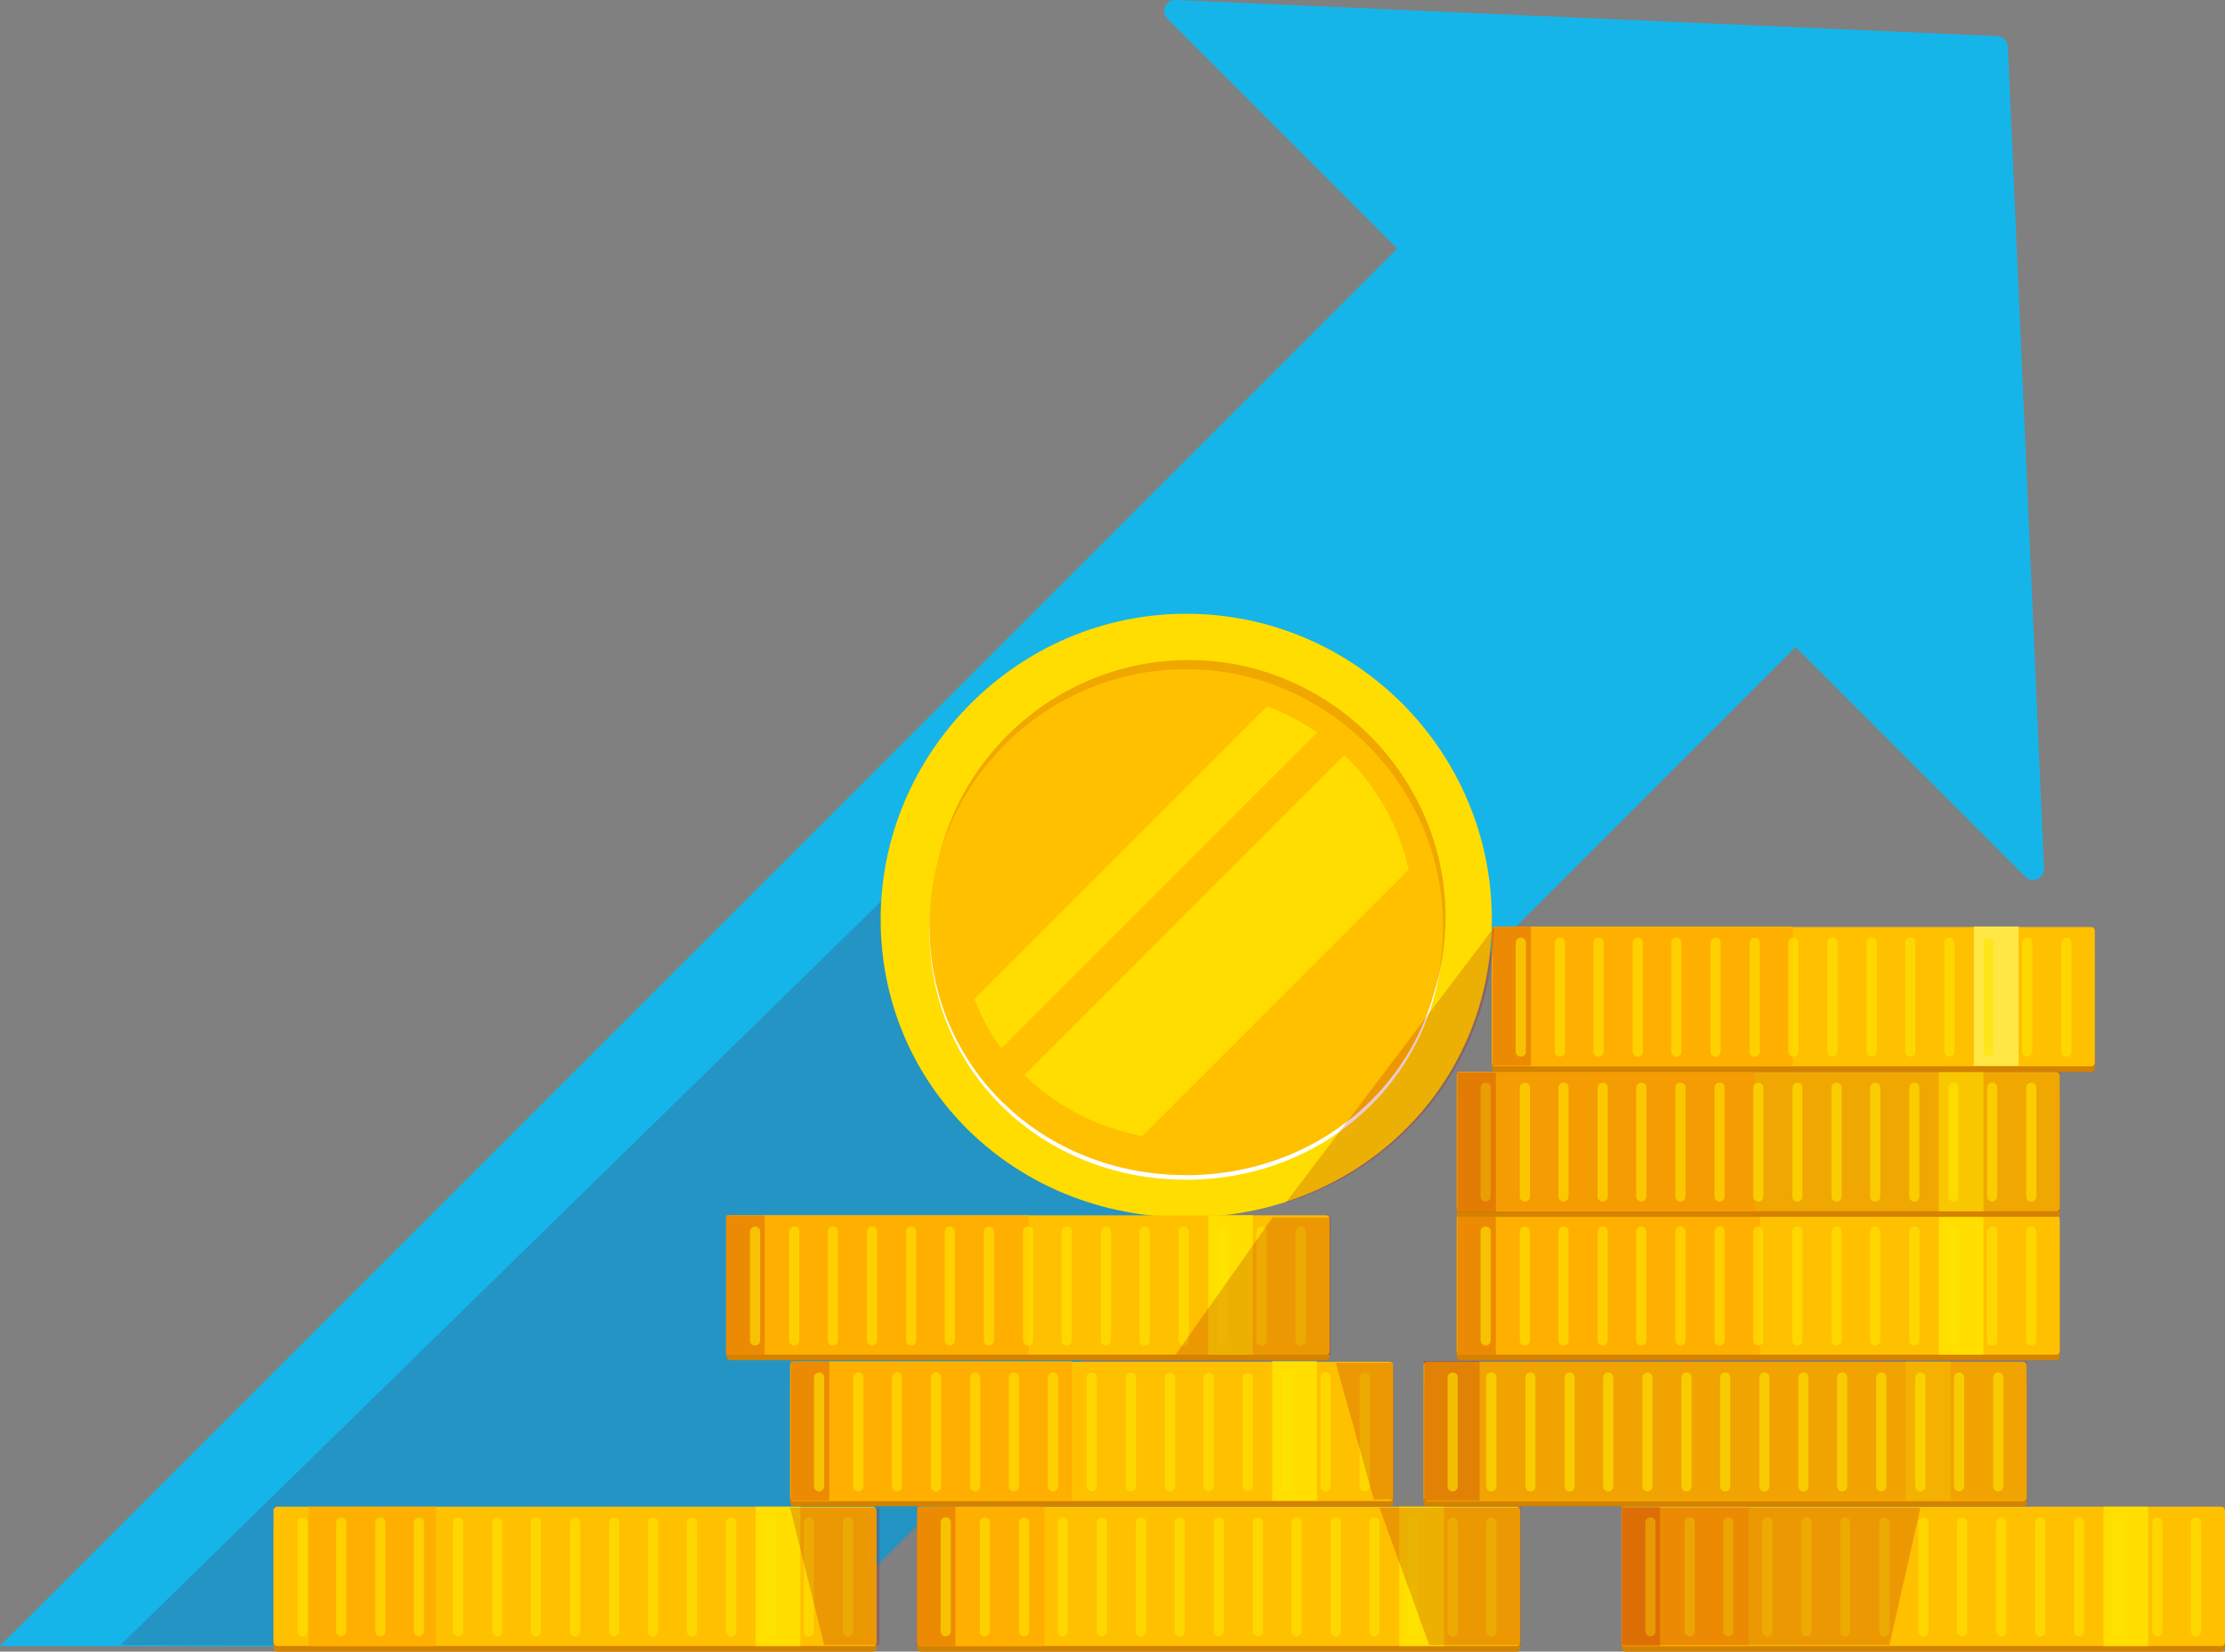 <?xml version="1.0" encoding="UTF-8"?>
<svg xmlns="http://www.w3.org/2000/svg" xmlns:xlink="http://www.w3.org/1999/xlink" viewBox="0 0 43.76 32.48">
  <rect x="0" y="0" width="43.76" height="32.48" fill="#808080" stroke="none"/>
  <defs>
    <style>
      .cls-1 {
        fill: #ffc000;
      }

      .cls-1, .cls-2, .cls-3, .cls-4, .cls-5, .cls-6, .cls-7, .cls-8, .cls-9, .cls-10, .cls-11, .cls-12, .cls-13, .cls-14, .cls-15, .cls-16, .cls-17, .cls-18, .cls-19 {
        stroke-width: 0px;
      }

      .cls-2, .cls-14, .cls-16 {
        fill: #ffde00;
      }

      .cls-3 {
        fill: #fabc00;
      }

      .cls-4 {
        opacity: .11;
      }

      .cls-4, .cls-9, .cls-10, .cls-15 {
        mix-blend-mode: multiply;
      }

      .cls-4, .cls-9, .cls-15 {
        fill: #a20012;
      }

      .cls-20 {
        opacity: .6;
      }

      .cls-5 {
        fill: #ffaf00;
      }

      .cls-21 {
        isolation: isolate;
      }

      .cls-6 {
        fill: #fff;
        mix-blend-mode: overlay;
      }

      .cls-7 {
        fill: none;
      }

      .cls-8 {
        fill: #f0a700;
      }

      .cls-22 {
        clip-path: url(#clippath-1);
      }

      .cls-9 {
        opacity: .15;
      }

      .cls-10 {
        fill: #69001a;
        opacity: .18;
      }

      .cls-11 {
        fill: #15b5ea;
      }

      .cls-12 {
        fill: #ffe600;
      }

      .cls-13 {
        fill: #ffe745;
      }

      .cls-23 {
        clip-path: url(#clippath);
      }

      .cls-14 {
        opacity: .25;
      }

      .cls-15 {
        opacity: .21;
      }

      .cls-16 {
        opacity: .59;
      }

      .cls-17 {
        fill: #fd0;
      }

      .cls-18 {
        fill: #d48200;
      }

      .cls-19 {
        fill: #ffc30d;
      }
    </style>
    <clipPath id="clippath">
      <path class="cls-7" d="m27.81,18.07c0,2.47-2,4.35-4.47,4.35s-4.47-1.88-4.47-4.35,2-4.47,4.47-4.47,4.47,2,4.47,4.47Z"/>
    </clipPath>
    <clipPath id="clippath-1">
      <path class="cls-7" d="m23.38,23.94c-3.37,0-6.01-2.58-6.01-5.86s2.7-6.01,6.01-6.01,6.01,2.7,6.01,6.01-2.64,5.86-6.01,5.86Z"/>
    </clipPath>
  </defs>
  <g class="cls-21">
    <g id="Layer_1" data-name="Layer 1">
      <g>
        <polygon class="cls-11" points="15.65 32.39 0 32.37 31.35 1.02 39.19 8.85 15.65 32.39"/>
        <path class="cls-11" d="m39.83,17.24L22.96.37c-.14-.14-.03-.38.16-.37l16.15.71c.12,0,.22.1.22.22l.71,16.15c0,.2-.23.3-.37.16Z"/>
        <polygon class="cls-10" points="2.37 32.35 19.84 15.27 28.07 19.97 15.65 32.39 2.37 32.35"/>
      </g>
      <g>
        <g>
          <path class="cls-19" d="m27.85,18.9c0,2.49-2.02,4.39-4.51,4.39s-4.51-1.9-4.51-4.39,2.02-4.51,4.51-4.51,4.51,2.02,4.51,4.51Z"/>
          <path class="cls-17" d="m23.33,23.94c-3.37,0-6.01-2.58-6.01-5.86s2.7-6.01,6.01-6.01,6.01,2.7,6.01,6.01-2.64,5.86-6.01,5.86Z"/>
          <path class="cls-6" d="m23.33,13.25c-2.78,0-5.05,2.27-5.05,5.05s2.22,4.9,5.05,4.9,5.05-2.15,5.05-4.9-2.27-5.05-5.05-5.05Z"/>
          <path class="cls-8" d="m23.38,12.98c-2.78,0-5.05,2.27-5.05,5.05s2.22,4.9,5.05,4.9,5.05-2.15,5.05-4.9-2.27-5.05-5.05-5.05Z"/>
          <path class="cls-1" d="m23.33,13.16c-2.78,0-5.05,2.27-5.05,5.05s2.22,4.9,5.05,4.9,5.05-2.15,5.05-4.9-2.27-5.05-5.05-5.05Z"/>
          <g class="cls-23">
            <rect class="cls-17" x="22.43" y="10.3" width="1.06" height="12.59" transform="translate(18.46 -11.37) rotate(45)"/>
            <rect class="cls-17" x="23.07" y="11.93" width="2.49" height="13.59" transform="translate(20.37 -11.71) rotate(45)"/>
          </g>
        </g>
        <g>
          <rect class="cls-18" x="5.38" y="30.02" width="11.86" height="2.46" rx=".07" ry=".07"/>
          <rect class="cls-1" x="5.38" y="29.63" width="11.86" height="2.74" rx=".07" ry=".07"/>
          <rect class="cls-5" x="6.07" y="29.63" width="2.5" height="2.74" transform="translate(14.64 62) rotate(180)"/>
          <rect class="cls-2" x="14.86" y="29.63" width=".88" height="2.74" transform="translate(30.6 62) rotate(180)"/>
          <g class="cls-20">
            <path class="cls-12" d="m5.95,32.18c-.05,0-.1-.04-.1-.1v-2.14c0-.05.04-.1.1-.1s.1.04.1.1v2.14c0,.05-.04.1-.1.1Z"/>
            <path class="cls-12" d="m6.71,32.18c-.05,0-.1-.04-.1-.1v-2.14c0-.05.04-.1.1-.1s.1.04.1.1v2.14c0,.05-.04.1-.1.1Z"/>
            <path class="cls-12" d="m7.48,32.18c-.05,0-.1-.04-.1-.1v-2.14c0-.05.04-.1.1-.1s.1.04.1.1v2.14c0,.05-.04.1-.1.1Z"/>
            <path class="cls-12" d="m8.24,32.18c-.05,0-.1-.04-.1-.1v-2.14c0-.05.04-.1.1-.1s.1.04.1.1v2.14c0,.05-.04.1-.1.1Z"/>
            <path class="cls-12" d="m9.01,32.18c-.05,0-.1-.04-.1-.1v-2.14c0-.05.04-.1.1-.1s.1.04.1.1v2.14c0,.05-.04.1-.1.1Z"/>
            <path class="cls-12" d="m9.78,32.18c-.05,0-.1-.04-.1-.1v-2.14c0-.05.04-.1.1-.1s.1.04.1.1v2.14c0,.05-.04.1-.1.1Z"/>
            <path class="cls-12" d="m10.54,32.18c-.05,0-.1-.04-.1-.1v-2.14c0-.05.04-.1.1-.1s.1.04.1.1v2.14c0,.05-.04.1-.1.1Z"/>
            <path class="cls-12" d="m11.31,32.18c-.05,0-.1-.04-.1-.1v-2.14c0-.05.04-.1.1-.1s.1.04.1.1v2.14c0,.05-.04.1-.1.1Z"/>
            <path class="cls-12" d="m12.08,32.18c-.05,0-.1-.04-.1-.1v-2.14c0-.05.04-.1.1-.1s.1.04.1.1v2.14c0,.05-.04.1-.1.1Z"/>
            <path class="cls-12" d="m12.84,32.18c-.05,0-.1-.04-.1-.1v-2.14c0-.05.04-.1.1-.1s.1.04.1.1v2.14c0,.05-.04.1-.1.1Z"/>
            <path class="cls-12" d="m13.61,32.18c-.05,0-.1-.04-.1-.1v-2.14c0-.05.04-.1.1-.1s.1.04.1.1v2.14c0,.05-.04.1-.1.1Z"/>
            <path class="cls-12" d="m14.38,32.18c-.05,0-.1-.04-.1-.1v-2.14c0-.05.04-.1.1-.1s.1.04.1.1v2.14c0,.05-.04.1-.1.1Z"/>
            <path class="cls-12" d="m15.14,32.18c-.05,0-.1-.04-.1-.1v-2.14c0-.05.04-.1.1-.1s.1.04.1.1v2.14c0,.05-.04.1-.1.1Z"/>
            <path class="cls-12" d="m15.91,32.18c-.05,0-.1-.04-.1-.1v-2.14c0-.05.04-.1.1-.1s.1.04.1.1v2.14c0,.05-.04.1-.1.1Z"/>
            <path class="cls-12" d="m16.68,32.18c-.05,0-.1-.04-.1-.1v-2.14c0-.05.04-.1.1-.1s.1.04.1.1v2.14c0,.05-.04.1-.1.1Z"/>
          </g>
        </g>
        <g>
          <rect class="cls-18" x="18.04" y="30.02" width="11.86" height="2.46" rx=".07" ry=".07"/>
          <rect class="cls-1" x="18.04" y="29.63" width="11.86" height="2.74" rx=".07" ry=".07"/>
          <rect class="cls-5" x="18.04" y="29.63" width="2.5" height="2.74" transform="translate(38.58 62) rotate(180)"/>
          <rect class="cls-15" x="18.04" y="29.63" width=".76" height="2.74" transform="translate(36.83 62) rotate(180)"/>
          <rect class="cls-2" x="27.52" y="29.63" width=".88" height="2.74" transform="translate(55.92 62) rotate(180)"/>
          <g class="cls-20">
            <path class="cls-12" d="m18.6,32.18c-.05,0-.1-.04-.1-.1v-2.14c0-.05.04-.1.1-.1s.1.04.1.1v2.14c0,.05-.04.1-.1.1Z"/>
            <path class="cls-12" d="m19.37,32.18c-.05,0-.1-.04-.1-.1v-2.14c0-.05.04-.1.1-.1s.1.04.1.1v2.14c0,.05-.04.1-.1.1Z"/>
            <path class="cls-12" d="m20.14,32.18c-.05,0-.1-.04-.1-.1v-2.14c0-.05.04-.1.1-.1s.1.04.1.1v2.14c0,.05-.04.1-.1.1Z"/>
            <path class="cls-12" d="m20.9,32.18c-.05,0-.1-.04-.1-.1v-2.14c0-.05.04-.1.1-.1s.1.04.1.1v2.14c0,.05-.04.1-.1.1Z"/>
            <path class="cls-12" d="m21.67,32.18c-.05,0-.1-.04-.1-.1v-2.14c0-.05.04-.1.1-.1s.1.04.1.1v2.14c0,.05-.04.1-.1.1Z"/>
            <path class="cls-12" d="m22.44,32.18c-.05,0-.1-.04-.1-.1v-2.14c0-.05.04-.1.1-.1s.1.04.1.1v2.14c0,.05-.04.1-.1.1Z"/>
            <path class="cls-12" d="m23.2,32.18c-.05,0-.1-.04-.1-.1v-2.14c0-.05.04-.1.1-.1s.1.04.1.1v2.14c0,.05-.04.1-.1.1Z"/>
            <path class="cls-12" d="m23.97,32.18c-.05,0-.1-.04-.1-.1v-2.14c0-.05.04-.1.1-.1s.1.04.1.1v2.14c0,.05-.04.1-.1.1Z"/>
            <path class="cls-12" d="m24.74,32.18c-.05,0-.1-.04-.1-.1v-2.14c0-.05.04-.1.1-.1s.1.04.1.1v2.14c0,.05-.04.1-.1.1Z"/>
            <path class="cls-12" d="m25.5,32.18c-.05,0-.1-.04-.1-.1v-2.14c0-.05.04-.1.1-.1s.1.04.1.1v2.14c0,.05-.04.1-.1.1Z"/>
            <path class="cls-12" d="m26.27,32.18c-.05,0-.1-.04-.1-.1v-2.14c0-.05.04-.1.1-.1s.1.04.1.1v2.14c0,.05-.04.1-.1.1Z"/>
            <path class="cls-12" d="m27.03,32.18c-.05,0-.1-.04-.1-.1v-2.14c0-.05.04-.1.1-.1s.1.04.1.1v2.14c0,.05-.04.1-.1.1Z"/>
            <path class="cls-12" d="m27.8,32.18c-.05,0-.1-.04-.1-.1v-2.14c0-.05.04-.1.1-.1s.1.04.1.1v2.14c0,.05-.04.1-.1.1Z"/>
            <path class="cls-12" d="m28.57,32.18c-.05,0-.1-.04-.1-.1v-2.14c0-.05.04-.1.1-.1s.1.04.1.1v2.14c0,.05-.04.1-.1.1Z"/>
            <path class="cls-12" d="m29.33,32.18c-.05,0-.1-.04-.1-.1v-2.14c0-.05.04-.1.1-.1s.1.04.1.1v2.14c0,.05-.04.1-.1.1Z"/>
          </g>
        </g>
        <g>
          <rect class="cls-18" x="31.9" y="30.02" width="11.86" height="2.46" rx=".07" ry=".07"/>
          <rect class="cls-1" x="31.9" y="29.63" width="11.86" height="2.74" rx=".07" ry=".07"/>
          <rect class="cls-5" x="31.9" y="29.63" width="2.5" height="2.74" transform="translate(66.29 62) rotate(180)"/>
          <rect class="cls-15" x="31.9" y="29.63" width=".76" height="2.74" transform="translate(64.55 62) rotate(180)"/>
          <rect class="cls-2" x="41.38" y="29.63" width=".88" height="2.74" transform="translate(83.63 62) rotate(180)"/>
          <g class="cls-20">
            <path class="cls-12" d="m32.46,32.18c-.05,0-.1-.04-.1-.1v-2.14c0-.05.04-.1.1-.1s.1.04.1.1v2.14c0,.05-.04.1-.1.1Z"/>
            <path class="cls-12" d="m33.23,32.18c-.05,0-.1-.04-.1-.1v-2.14c0-.05.04-.1.1-.1s.1.04.1.1v2.14c0,.05-.04.1-.1.1Z"/>
            <path class="cls-12" d="m33.99,32.18c-.05,0-.1-.04-.1-.1v-2.14c0-.05.04-.1.1-.1s.1.04.1.1v2.14c0,.05-.04.1-.1.1Z"/>
            <path class="cls-12" d="m34.76,32.18c-.05,0-.1-.04-.1-.1v-2.14c0-.05.04-.1.1-.1s.1.04.1.1v2.14c0,.05-.04.1-.1.1Z"/>
            <path class="cls-12" d="m35.53,32.18c-.05,0-.1-.04-.1-.1v-2.14c0-.05.04-.1.1-.1s.1.04.1.1v2.14c0,.05-.04.1-.1.1Z"/>
            <path class="cls-12" d="m36.29,32.18c-.05,0-.1-.04-.1-.1v-2.14c0-.05.04-.1.1-.1s.1.04.1.1v2.14c0,.05-.04.1-.1.1Z"/>
            <path class="cls-12" d="m37.06,32.18c-.05,0-.1-.04-.1-.1v-2.14c0-.05.04-.1.1-.1s.1.04.1.1v2.14c0,.05-.04.1-.1.1Z"/>
            <path class="cls-12" d="m37.83,32.18c-.05,0-.1-.04-.1-.1v-2.14c0-.05.04-.1.1-.1s.1.04.1.1v2.14c0,.05-.04.1-.1.1Z"/>
            <path class="cls-12" d="m38.59,32.18c-.05,0-.1-.04-.1-.1v-2.14c0-.05.04-.1.1-.1s.1.04.1.1v2.14c0,.05-.04.1-.1.1Z"/>
            <path class="cls-12" d="m39.36,32.18c-.05,0-.1-.04-.1-.1v-2.14c0-.05.04-.1.1-.1s.1.04.1.1v2.14c0,.05-.04.1-.1.1Z"/>
            <path class="cls-12" d="m40.13,32.18c-.05,0-.1-.04-.1-.1v-2.14c0-.05.04-.1.1-.1s.1.04.1.1v2.14c0,.05-.04.1-.1.1Z"/>
            <path class="cls-12" d="m40.89,32.18c-.05,0-.1-.04-.1-.1v-2.14c0-.05.04-.1.1-.1s.1.04.1.1v2.14c0,.05-.04.1-.1.1Z"/>
            <path class="cls-12" d="m41.66,32.18c-.05,0-.1-.04-.1-.1v-2.14c0-.05.04-.1.1-.1s.1.04.1.1v2.14c0,.05-.04.1-.1.1Z"/>
            <path class="cls-12" d="m42.43,32.18c-.05,0-.1-.04-.1-.1v-2.14c0-.05.04-.1.1-.1s.1.04.1.1v2.14c0,.05-.04.1-.1.1Z"/>
            <path class="cls-12" d="m43.19,32.18c-.05,0-.1-.04-.1-.1v-2.14c0-.05.04-.1.1-.1s.1.04.1.1v2.14c0,.05-.04.1-.1.1Z"/>
          </g>
        </g>
        <g>
          <rect class="cls-18" x="28" y="27.16" width="11.86" height="2.46" rx=".07" ry=".07"/>
          <rect class="cls-1" x="28" y="26.78" width="11.86" height="2.74" rx=".07" ry=".07"/>
          <rect class="cls-9" x="28" y="26.78" width="11.86" height="2.74" transform="translate(67.87 56.29) rotate(180)"/>
          <rect class="cls-15" x="28.01" y="26.78" width="1.09" height="2.74" transform="translate(57.11 56.29) rotate(180)"/>
          <rect class="cls-14" x="37.49" y="26.78" width=".88" height="2.74" transform="translate(75.85 56.29) rotate(180)"/>
          <g class="cls-20">
            <path class="cls-12" d="m28.57,29.33c-.05,0-.1-.04-.1-.1v-2.14c0-.05.04-.1.1-.1s.1.04.1.1v2.14c0,.05-.04.1-.1.1Z"/>
            <path class="cls-12" d="m29.33,29.33c-.05,0-.1-.04-.1-.1v-2.14c0-.05.04-.1.1-.1s.1.04.1.1v2.14c0,.05-.04.1-.1.1Z"/>
            <path class="cls-12" d="m30.1,29.33c-.05,0-.1-.04-.1-.1v-2.14c0-.05.04-.1.1-.1s.1.04.1.1v2.14c0,.05-.04.1-.1.1Z"/>
            <path class="cls-12" d="m30.87,29.33c-.05,0-.1-.04-.1-.1v-2.14c0-.05.04-.1.1-.1s.1.04.1.1v2.14c0,.05-.04.1-.1.1Z"/>
            <path class="cls-12" d="m31.63,29.33c-.05,0-.1-.04-.1-.1v-2.14c0-.05.04-.1.1-.1s.1.04.1.1v2.14c0,.05-.04.1-.1.1Z"/>
            <path class="cls-12" d="m32.4,29.33c-.05,0-.1-.04-.1-.1v-2.14c0-.05.04-.1.1-.1s.1.04.1.1v2.14c0,.05-.04.1-.1.1Z"/>
            <path class="cls-12" d="m33.17,29.33c-.05,0-.1-.04-.1-.1v-2.14c0-.05.04-.1.1-.1s.1.04.1.1v2.14c0,.05-.04.1-.1.1Z"/>
            <path class="cls-12" d="m33.93,29.33c-.05,0-.1-.04-.1-.1v-2.14c0-.05.04-.1.1-.1s.1.04.1.1v2.14c0,.05-.04.1-.1.1Z"/>
            <path class="cls-12" d="m34.7,29.33c-.05,0-.1-.04-.1-.1v-2.14c0-.05.04-.1.1-.1s.1.04.1.1v2.14c0,.05-.04.1-.1.1Z"/>
            <path class="cls-12" d="m35.47,29.33c-.05,0-.1-.04-.1-.1v-2.14c0-.05.04-.1.1-.1s.1.04.1.1v2.14c0,.05-.04.1-.1.1Z"/>
            <path class="cls-12" d="m36.23,29.33c-.05,0-.1-.04-.1-.1v-2.14c0-.05.04-.1.1-.1s.1.04.1.1v2.14c0,.05-.04.1-.1.1Z"/>
            <path class="cls-12" d="m37,29.33c-.05,0-.1-.04-.1-.1v-2.14c0-.05.04-.1.1-.1s.1.04.1.1v2.14c0,.05-.04.1-.1.1Z"/>
            <path class="cls-12" d="m37.77,29.33c-.05,0-.1-.04-.1-.1v-2.14c0-.05.04-.1.1-.1s.1.04.1.1v2.14c0,.05-.04.1-.1.1Z"/>
            <path class="cls-12" d="m38.53,29.33c-.05,0-.1-.04-.1-.1v-2.14c0-.05.04-.1.1-.1s.1.04.1.1v2.14c0,.05-.04.1-.1.1Z"/>
            <path class="cls-12" d="m39.3,29.33c-.05,0-.1-.04-.1-.1v-2.14c0-.05.04-.1.1-.1s.1.04.1.1v2.14c0,.05-.04.1-.1.1Z"/>
          </g>
        </g>
        <g>
          <rect class="cls-18" x="15.54" y="27.16" width="11.86" height="2.46" rx=".07" ry=".07"/>
          <rect class="cls-1" x="15.54" y="26.78" width="11.86" height="2.74" rx=".07" ry=".07"/>
          <rect class="cls-5" x="15.54" y="26.78" width="5.53" height="2.74" transform="translate(36.62 56.29) rotate(180)"/>
          <rect class="cls-15" x="15.54" y="26.78" width=".76" height="2.74" transform="translate(31.85 56.29) rotate(180)"/>
          <rect class="cls-2" x="25.03" y="26.78" width=".88" height="2.74" transform="translate(50.93 56.29) rotate(180)"/>
          <g class="cls-20">
            <path class="cls-12" d="m16.11,29.33c-.05,0-.1-.04-.1-.1v-2.14c0-.05.04-.1.1-.1s.1.04.1.1v2.14c0,.05-.04.1-.1.1Z"/>
            <path class="cls-12" d="m16.88,29.33c-.05,0-.1-.04-.1-.1v-2.14c0-.05.04-.1.1-.1s.1.04.1.1v2.14c0,.05-.04.1-.1.1Z"/>
            <path class="cls-12" d="m17.64,29.33c-.05,0-.1-.04-.1-.1v-2.14c0-.05.04-.1.1-.1s.1.04.1.1v2.14c0,.05-.04.1-.1.1Z"/>
            <path class="cls-12" d="m18.41,29.33c-.05,0-.1-.04-.1-.1v-2.14c0-.05.04-.1.1-.1s.1.04.1.1v2.14c0,.05-.04.1-.1.1Z"/>
            <path class="cls-12" d="m19.18,29.33c-.05,0-.1-.04-.1-.1v-2.14c0-.05.04-.1.1-.1s.1.04.1.1v2.14c0,.05-.04.1-.1.1Z"/>
            <path class="cls-12" d="m19.94,29.33c-.05,0-.1-.04-.1-.1v-2.14c0-.05.04-.1.1-.1s.1.04.1.1v2.14c0,.05-.04.1-.1.1Z"/>
            <path class="cls-12" d="m20.71,29.33c-.05,0-.1-.04-.1-.1v-2.14c0-.05.04-.1.1-.1s.1.04.1.1v2.14c0,.05-.04.1-.1.1Z"/>
            <path class="cls-12" d="m21.47,29.33c-.05,0-.1-.04-.1-.1v-2.14c0-.05.04-.1.1-.1s.1.04.1.1v2.14c0,.05-.04.1-.1.1Z"/>
            <path class="cls-12" d="m22.24,29.33c-.05,0-.1-.04-.1-.1v-2.14c0-.05.04-.1.1-.1s.1.04.1.1v2.14c0,.05-.04.1-.1.1Z"/>
            <path class="cls-12" d="m23.01,29.33c-.05,0-.1-.04-.1-.1v-2.14c0-.05.04-.1.1-.1s.1.04.1.1v2.14c0,.05-.04.1-.1.1Z"/>
            <path class="cls-12" d="m23.77,29.33c-.05,0-.1-.04-.1-.1v-2.14c0-.05.04-.1.1-.1s.1.04.1.1v2.14c0,.05-.04.1-.1.1Z"/>
            <path class="cls-12" d="m24.54,29.33c-.05,0-.1-.04-.1-.1v-2.14c0-.05.04-.1.1-.1s.1.04.1.1v2.14c0,.05-.04.1-.1.1Z"/>
            <path class="cls-12" d="m25.31,29.33c-.05,0-.1-.04-.1-.1v-2.14c0-.05.04-.1.1-.1s.1.04.1.1v2.14c0,.05-.04.1-.1.1Z"/>
            <path class="cls-12" d="m26.07,29.33c-.05,0-.1-.04-.1-.1v-2.14c0-.05.04-.1.1-.1s.1.04.1.1v2.14c0,.05-.04.1-.1.1Z"/>
            <path class="cls-12" d="m26.84,29.33c-.05,0-.1-.04-.1-.1v-2.14c0-.05.04-.1.1-.1s.1.04.1.1v2.14c0,.05-.04.1-.1.1Z"/>
          </g>
        </g>
        <g>
          <rect class="cls-18" x="14.29" y="24.29" width="11.86" height="2.46" rx=".07" ry=".07"/>
          <rect class="cls-1" x="14.29" y="23.9" width="11.86" height="2.74" rx=".07" ry=".07"/>
          <rect class="cls-5" x="14.29" y="23.9" width="5.95" height="2.74" transform="translate(34.52 50.54) rotate(180)"/>
          <rect class="cls-15" x="14.29" y="23.9" width=".76" height="2.74" transform="translate(29.33 50.54) rotate(180)"/>
          <rect class="cls-2" x="23.77" y="23.9" width=".88" height="2.74" transform="translate(48.41 50.54) rotate(180)"/>
          <g class="cls-20">
            <path class="cls-12" d="m14.85,26.46c-.05,0-.1-.04-.1-.1v-2.14c0-.05.04-.1.1-.1s.1.04.1.1v2.14c0,.05-.04.1-.1.1Z"/>
            <path class="cls-12" d="m15.62,26.46c-.05,0-.1-.04-.1-.1v-2.14c0-.05.04-.1.1-.1s.1.04.1.1v2.14c0,.05-.04.1-.1.1Z"/>
            <path class="cls-12" d="m16.38,26.46c-.05,0-.1-.04-.1-.1v-2.14c0-.05.04-.1.1-.1s.1.04.1.1v2.14c0,.05-.04.1-.1.1Z"/>
            <path class="cls-12" d="m17.15,26.46c-.05,0-.1-.04-.1-.1v-2.14c0-.05.04-.1.1-.1s.1.04.1.1v2.14c0,.05-.04.1-.1.1Z"/>
            <path class="cls-12" d="m17.92,26.46c-.05,0-.1-.04-.1-.1v-2.14c0-.05.04-.1.1-.1s.1.04.1.1v2.14c0,.05-.04.1-.1.1Z"/>
            <path class="cls-12" d="m18.68,26.46c-.05,0-.1-.04-.1-.1v-2.14c0-.05.04-.1.1-.1s.1.04.1.1v2.14c0,.05-.04.1-.1.1Z"/>
            <path class="cls-12" d="m19.45,26.46c-.05,0-.1-.04-.1-.1v-2.14c0-.05.04-.1.1-.1s.1.04.1.1v2.14c0,.05-.04.1-.1.1Z"/>
            <path class="cls-12" d="m20.22,26.46c-.05,0-.1-.04-.1-.1v-2.14c0-.05.04-.1.1-.1s.1.04.1.1v2.14c0,.05-.04.1-.1.1Z"/>
            <path class="cls-12" d="m20.98,26.46c-.05,0-.1-.04-.1-.1v-2.14c0-.05.04-.1.1-.1s.1.04.1.1v2.14c0,.05-.04.1-.1.1Z"/>
            <path class="cls-12" d="m21.75,26.46c-.05,0-.1-.04-.1-.1v-2.14c0-.05.04-.1.1-.1s.1.04.1.1v2.14c0,.05-.04.1-.1.1Z"/>
            <path class="cls-12" d="m22.51,26.46c-.05,0-.1-.04-.1-.1v-2.14c0-.05.04-.1.1-.1s.1.04.1.1v2.14c0,.05-.04.1-.1.1Z"/>
            <path class="cls-12" d="m23.28,26.46c-.05,0-.1-.04-.1-.1v-2.14c0-.05.04-.1.1-.1s.1.04.1.1v2.14c0,.05-.04.1-.1.1Z"/>
            <path class="cls-12" d="m24.05,26.46c-.05,0-.1-.04-.1-.1v-2.14c0-.05.04-.1.1-.1s.1.04.1.1v2.14c0,.05-.04.1-.1.1Z"/>
            <path class="cls-12" d="m24.81,26.46c-.05,0-.1-.04-.1-.1v-2.14c0-.05.04-.1.1-.1s.1.04.1.1v2.14c0,.05-.04.1-.1.1Z"/>
            <path class="cls-12" d="m25.58,26.46c-.05,0-.1-.04-.1-.1v-2.14c0-.05.04-.1.1-.1s.1.04.1.1v2.14c0,.05-.04.1-.1.1Z"/>
          </g>
        </g>
        <g>
          <rect class="cls-18" x="28.65" y="24.29" width="11.86" height="2.46" rx=".07" ry=".07"/>
          <rect class="cls-1" x="28.65" y="23.9" width="11.86" height="2.74" rx=".07" ry=".07"/>
          <rect class="cls-5" x="28.65" y="23.9" width="5.95" height="2.74" transform="translate(63.26 50.54) rotate(180)"/>
          <rect class="cls-15" x="28.65" y="23.9" width=".76" height="2.74" transform="translate(58.07 50.54) rotate(180)"/>
          <rect class="cls-2" x="38.14" y="23.9" width=".88" height="2.74" transform="translate(77.15 50.54) rotate(180)"/>
          <g class="cls-20">
            <path class="cls-12" d="m29.22,26.46c-.05,0-.1-.04-.1-.1v-2.14c0-.05.04-.1.1-.1s.1.04.1.1v2.14c0,.05-.04.1-.1.1Z"/>
            <path class="cls-12" d="m29.99,26.46c-.05,0-.1-.04-.1-.1v-2.14c0-.05.04-.1.1-.1s.1.04.1.1v2.14c0,.05-.04.1-.1.1Z"/>
            <path class="cls-12" d="m30.75,26.46c-.05,0-.1-.04-.1-.1v-2.14c0-.05.04-.1.1-.1s.1.04.1.1v2.14c0,.05-.04.1-.1.1Z"/>
            <path class="cls-12" d="m31.52,26.46c-.05,0-.1-.04-.1-.1v-2.14c0-.05.04-.1.1-.1s.1.04.1.1v2.14c0,.05-.04.1-.1.1Z"/>
            <path class="cls-12" d="m32.28,26.46c-.05,0-.1-.04-.1-.1v-2.14c0-.05.04-.1.1-.1s.1.04.1.1v2.14c0,.05-.04.1-.1.1Z"/>
            <path class="cls-12" d="m33.05,26.46c-.05,0-.1-.04-.1-.1v-2.14c0-.05.04-.1.1-.1s.1.04.1.1v2.14c0,.05-.04.1-.1.1Z"/>
            <path class="cls-12" d="m33.82,26.46c-.05,0-.1-.04-.1-.1v-2.14c0-.05.04-.1.1-.1s.1.04.1.1v2.14c0,.05-.04.1-.1.1Z"/>
            <path class="cls-12" d="m34.58,26.46c-.05,0-.1-.04-.1-.1v-2.14c0-.05.04-.1.1-.1s.1.04.1.1v2.14c0,.05-.04.1-.1.1Z"/>
            <path class="cls-12" d="m35.35,26.46c-.05,0-.1-.04-.1-.1v-2.14c0-.05.04-.1.1-.1s.1.04.1.1v2.14c0,.05-.04.1-.1.1Z"/>
            <path class="cls-12" d="m36.12,26.46c-.05,0-.1-.04-.1-.1v-2.14c0-.05.04-.1.1-.1s.1.04.1.1v2.14c0,.05-.04.1-.1.1Z"/>
            <path class="cls-12" d="m36.88,26.46c-.05,0-.1-.04-.1-.1v-2.14c0-.05.04-.1.1-.1s.1.04.1.1v2.14c0,.05-.04.1-.1.1Z"/>
            <path class="cls-12" d="m37.65,26.46c-.05,0-.1-.04-.1-.1v-2.14c0-.05.04-.1.1-.1s.1.04.1.1v2.14c0,.05-.04.1-.1.1Z"/>
            <path class="cls-12" d="m38.42,26.46c-.05,0-.1-.04-.1-.1v-2.14c0-.05.04-.1.1-.1s.1.04.1.1v2.14c0,.05-.04.1-.1.1Z"/>
            <path class="cls-12" d="m39.18,26.46c-.05,0-.1-.04-.1-.1v-2.14c0-.05.04-.1.1-.1s.1.04.1.1v2.14c0,.05-.04.1-.1.1Z"/>
            <path class="cls-12" d="m39.95,26.46c-.05,0-.1-.04-.1-.1v-2.14c0-.05.04-.1.1-.1s.1.04.1.1v2.14c0,.05-.04.1-.1.1Z"/>
          </g>
        </g>
        <g>
          <rect class="cls-18" x="28.65" y="21.47" width="11.86" height="2.46" rx=".07" ry=".07"/>
          <rect class="cls-3" x="28.65" y="21.08" width="11.86" height="2.74" rx=".07" ry=".07"/>
          <rect class="cls-5" x="28.65" y="21.08" width="5.85" height="2.74" transform="translate(63.16 44.9) rotate(180)"/>
          <rect class="cls-4" x="28.65" y="21.08" width="11.86" height="2.74" transform="translate(69.17 44.9) rotate(180)"/>
          <rect class="cls-16" x="38.14" y="21.08" width=".88" height="2.74" transform="translate(77.15 44.9) rotate(180)"/>
          <g class="cls-20">
            <path class="cls-12" d="m29.22,23.63c-.05,0-.1-.04-.1-.1v-2.14c0-.05.04-.1.1-.1s.1.04.1.1v2.14c0,.05-.04.1-.1.1Z"/>
            <path class="cls-12" d="m29.99,23.63c-.05,0-.1-.04-.1-.1v-2.14c0-.05.04-.1.1-.1s.1.04.1.1v2.14c0,.05-.04.1-.1.1Z"/>
            <path class="cls-12" d="m30.75,23.63c-.05,0-.1-.04-.1-.1v-2.14c0-.05.04-.1.1-.1s.1.04.1.1v2.14c0,.05-.04.1-.1.1Z"/>
            <path class="cls-12" d="m31.52,23.63c-.05,0-.1-.04-.1-.1v-2.14c0-.05.04-.1.1-.1s.1.04.1.1v2.14c0,.05-.04.1-.1.1Z"/>
            <path class="cls-12" d="m32.28,23.63c-.05,0-.1-.04-.1-.1v-2.14c0-.05.04-.1.1-.1s.1.04.1.1v2.14c0,.05-.04.1-.1.1Z"/>
            <path class="cls-12" d="m33.05,23.63c-.05,0-.1-.04-.1-.1v-2.14c0-.05.04-.1.1-.1s.1.04.1.1v2.14c0,.05-.04.1-.1.1Z"/>
            <path class="cls-12" d="m33.82,23.63c-.05,0-.1-.04-.1-.1v-2.14c0-.05.04-.1.1-.1s.1.04.1.1v2.14c0,.05-.04.1-.1.1Z"/>
            <path class="cls-12" d="m34.58,23.63c-.05,0-.1-.04-.1-.1v-2.14c0-.05.04-.1.1-.1s.1.04.1.1v2.14c0,.05-.04.1-.1.1Z"/>
            <path class="cls-12" d="m35.35,23.63c-.05,0-.1-.04-.1-.1v-2.14c0-.05.04-.1.1-.1s.1.04.1.1v2.14c0,.05-.04.1-.1.1Z"/>
            <path class="cls-12" d="m36.12,23.63c-.05,0-.1-.04-.1-.1v-2.14c0-.05.04-.1.1-.1s.1.04.1.1v2.14c0,.05-.04.1-.1.1Z"/>
            <path class="cls-12" d="m36.88,23.63c-.05,0-.1-.04-.1-.1v-2.14c0-.05.04-.1.1-.1s.1.04.1.1v2.14c0,.05-.04.1-.1.1Z"/>
            <path class="cls-12" d="m37.65,23.63c-.05,0-.1-.04-.1-.1v-2.14c0-.05.04-.1.1-.1s.1.04.1.1v2.14c0,.05-.04.1-.1.1Z"/>
            <path class="cls-12" d="m38.42,23.63c-.05,0-.1-.04-.1-.1v-2.14c0-.05.04-.1.1-.1s.1.04.1.1v2.14c0,.05-.04.1-.1.1Z"/>
            <path class="cls-12" d="m39.18,23.63c-.05,0-.1-.04-.1-.1v-2.14c0-.05.04-.1.1-.1s.1.04.1.1v2.14c0,.05-.04.1-.1.1Z"/>
            <path class="cls-12" d="m39.95,23.63c-.05,0-.1-.04-.1-.1v-2.14c0-.05.04-.1.1-.1s.1.04.1.1v2.14c0,.05-.04.1-.1.1Z"/>
          </g>
        </g>
        <g>
          <rect class="cls-18" x="29.34" y="18.62" width="11.86" height="2.46" rx=".07" ry=".07"/>
          <rect class="cls-1" x="29.34" y="18.23" width="11.86" height="2.74" rx=".07" ry=".07"/>
          <rect class="cls-5" x="29.34" y="18.23" width="5.91" height="2.74" transform="translate(64.6 39.19) rotate(180)"/>
          <rect class="cls-15" x="29.34" y="18.23" width=".76" height="2.74" transform="translate(59.45 39.19) rotate(180)"/>
          <rect class="cls-15" x="28.65" y="21.1" width=".76" height="2.74" transform="translate(58.07 44.93) rotate(180)"/>
          <rect class="cls-13" x="38.83" y="18.23" width=".88" height="2.74" transform="translate(78.53 39.19) rotate(180)"/>
          <g class="cls-20">
            <path class="cls-12" d="m29.91,20.78c-.05,0-.1-.04-.1-.1v-2.14c0-.05.04-.1.1-.1s.1.04.1.1v2.14c0,.05-.04.1-.1.1Z"/>
            <path class="cls-12" d="m30.68,20.78c-.05,0-.1-.04-.1-.1v-2.14c0-.05.04-.1.1-.1s.1.04.1.1v2.14c0,.05-.04.1-.1.1Z"/>
            <path class="cls-12" d="m31.44,20.78c-.05,0-.1-.04-.1-.1v-2.14c0-.05.04-.1.1-.1s.1.04.1.1v2.14c0,.05-.04.1-.1.1Z"/>
            <path class="cls-12" d="m32.21,20.78c-.05,0-.1-.04-.1-.1v-2.14c0-.05.04-.1.1-.1s.1.04.1.1v2.14c0,.05-.04.1-.1.1Z"/>
            <path class="cls-12" d="m32.97,20.78c-.05,0-.1-.04-.1-.1v-2.14c0-.05.04-.1.1-.1s.1.04.1.1v2.14c0,.05-.04.1-.1.1Z"/>
            <path class="cls-12" d="m33.74,20.78c-.05,0-.1-.04-.1-.1v-2.14c0-.05.04-.1.1-.1s.1.04.1.1v2.14c0,.05-.04.1-.1.1Z"/>
            <path class="cls-12" d="m34.51,20.78c-.05,0-.1-.04-.1-.1v-2.14c0-.05.04-.1.1-.1s.1.04.1.1v2.14c0,.05-.04.1-.1.1Z"/>
            <path class="cls-12" d="m35.27,20.78c-.05,0-.1-.04-.1-.1v-2.14c0-.05.04-.1.1-.1s.1.04.1.1v2.14c0,.05-.04.1-.1.1Z"/>
            <path class="cls-12" d="m36.04,20.78c-.05,0-.1-.04-.1-.1v-2.14c0-.05.04-.1.1-.1s.1.04.1.1v2.14c0,.05-.04.1-.1.1Z"/>
            <path class="cls-12" d="m36.81,20.78c-.05,0-.1-.04-.1-.1v-2.14c0-.05.04-.1.1-.1s.1.04.1.1v2.14c0,.05-.04.1-.1.1Z"/>
            <path class="cls-12" d="m37.57,20.78c-.05,0-.1-.04-.1-.1v-2.14c0-.05.04-.1.1-.1s.1.04.1.1v2.14c0,.05-.04.1-.1.1Z"/>
            <path class="cls-12" d="m38.34,20.78c-.05,0-.1-.04-.1-.1v-2.14c0-.05.04-.1.1-.1s.1.04.1.1v2.14c0,.05-.04.1-.1.1Z"/>
            <path class="cls-12" d="m39.11,20.78c-.05,0-.1-.04-.1-.1v-2.14c0-.05.04-.1.1-.1s.1.04.1.1v2.14c0,.05-.04.1-.1.1Z"/>
            <path class="cls-12" d="m39.87,20.78c-.05,0-.1-.04-.1-.1v-2.14c0-.05.04-.1.1-.1s.1.04.1.1v2.14c0,.05-.04.1-.1.1Z"/>
            <path class="cls-12" d="m40.64,20.78c-.05,0-.1-.04-.1-.1v-2.14c0-.05.04-.1.1-.1s.1.04.1.1v2.14c0,.05-.04.1-.1.1Z"/>
          </g>
        </g>
        <g>
          <polygon class="cls-15" points="26.17 26.64 26.17 23.94 25.03 23.94 23.12 26.64 26.17 26.64"/>
          <path class="cls-15" d="m27.41,29.49v-2.63s-.03-.06-.06-.06h-1.08l.75,2.69h.39Z"/>
          <polygon class="cls-15" points="29.91 32.35 29.91 29.65 27.13 29.65 28.11 32.35 29.91 32.35"/>
          <polygon class="cls-15" points="17.3 32.35 17.3 29.65 15.54 29.65 16.21 32.35 17.3 32.35"/>
          <polygon class="cls-15" points="37.16 32.35 37.77 29.65 31.9 29.65 31.9 32.35 37.16 32.35"/>
          <g class="cls-22">
            <polygon class="cls-15" points="29.39 18.23 25.29 23.65 27.74 23.58 28.77 21.08 29.28 20.01 29.39 18.23"/>
          </g>
        </g>
      </g>
    </g>
  </g>
</svg>